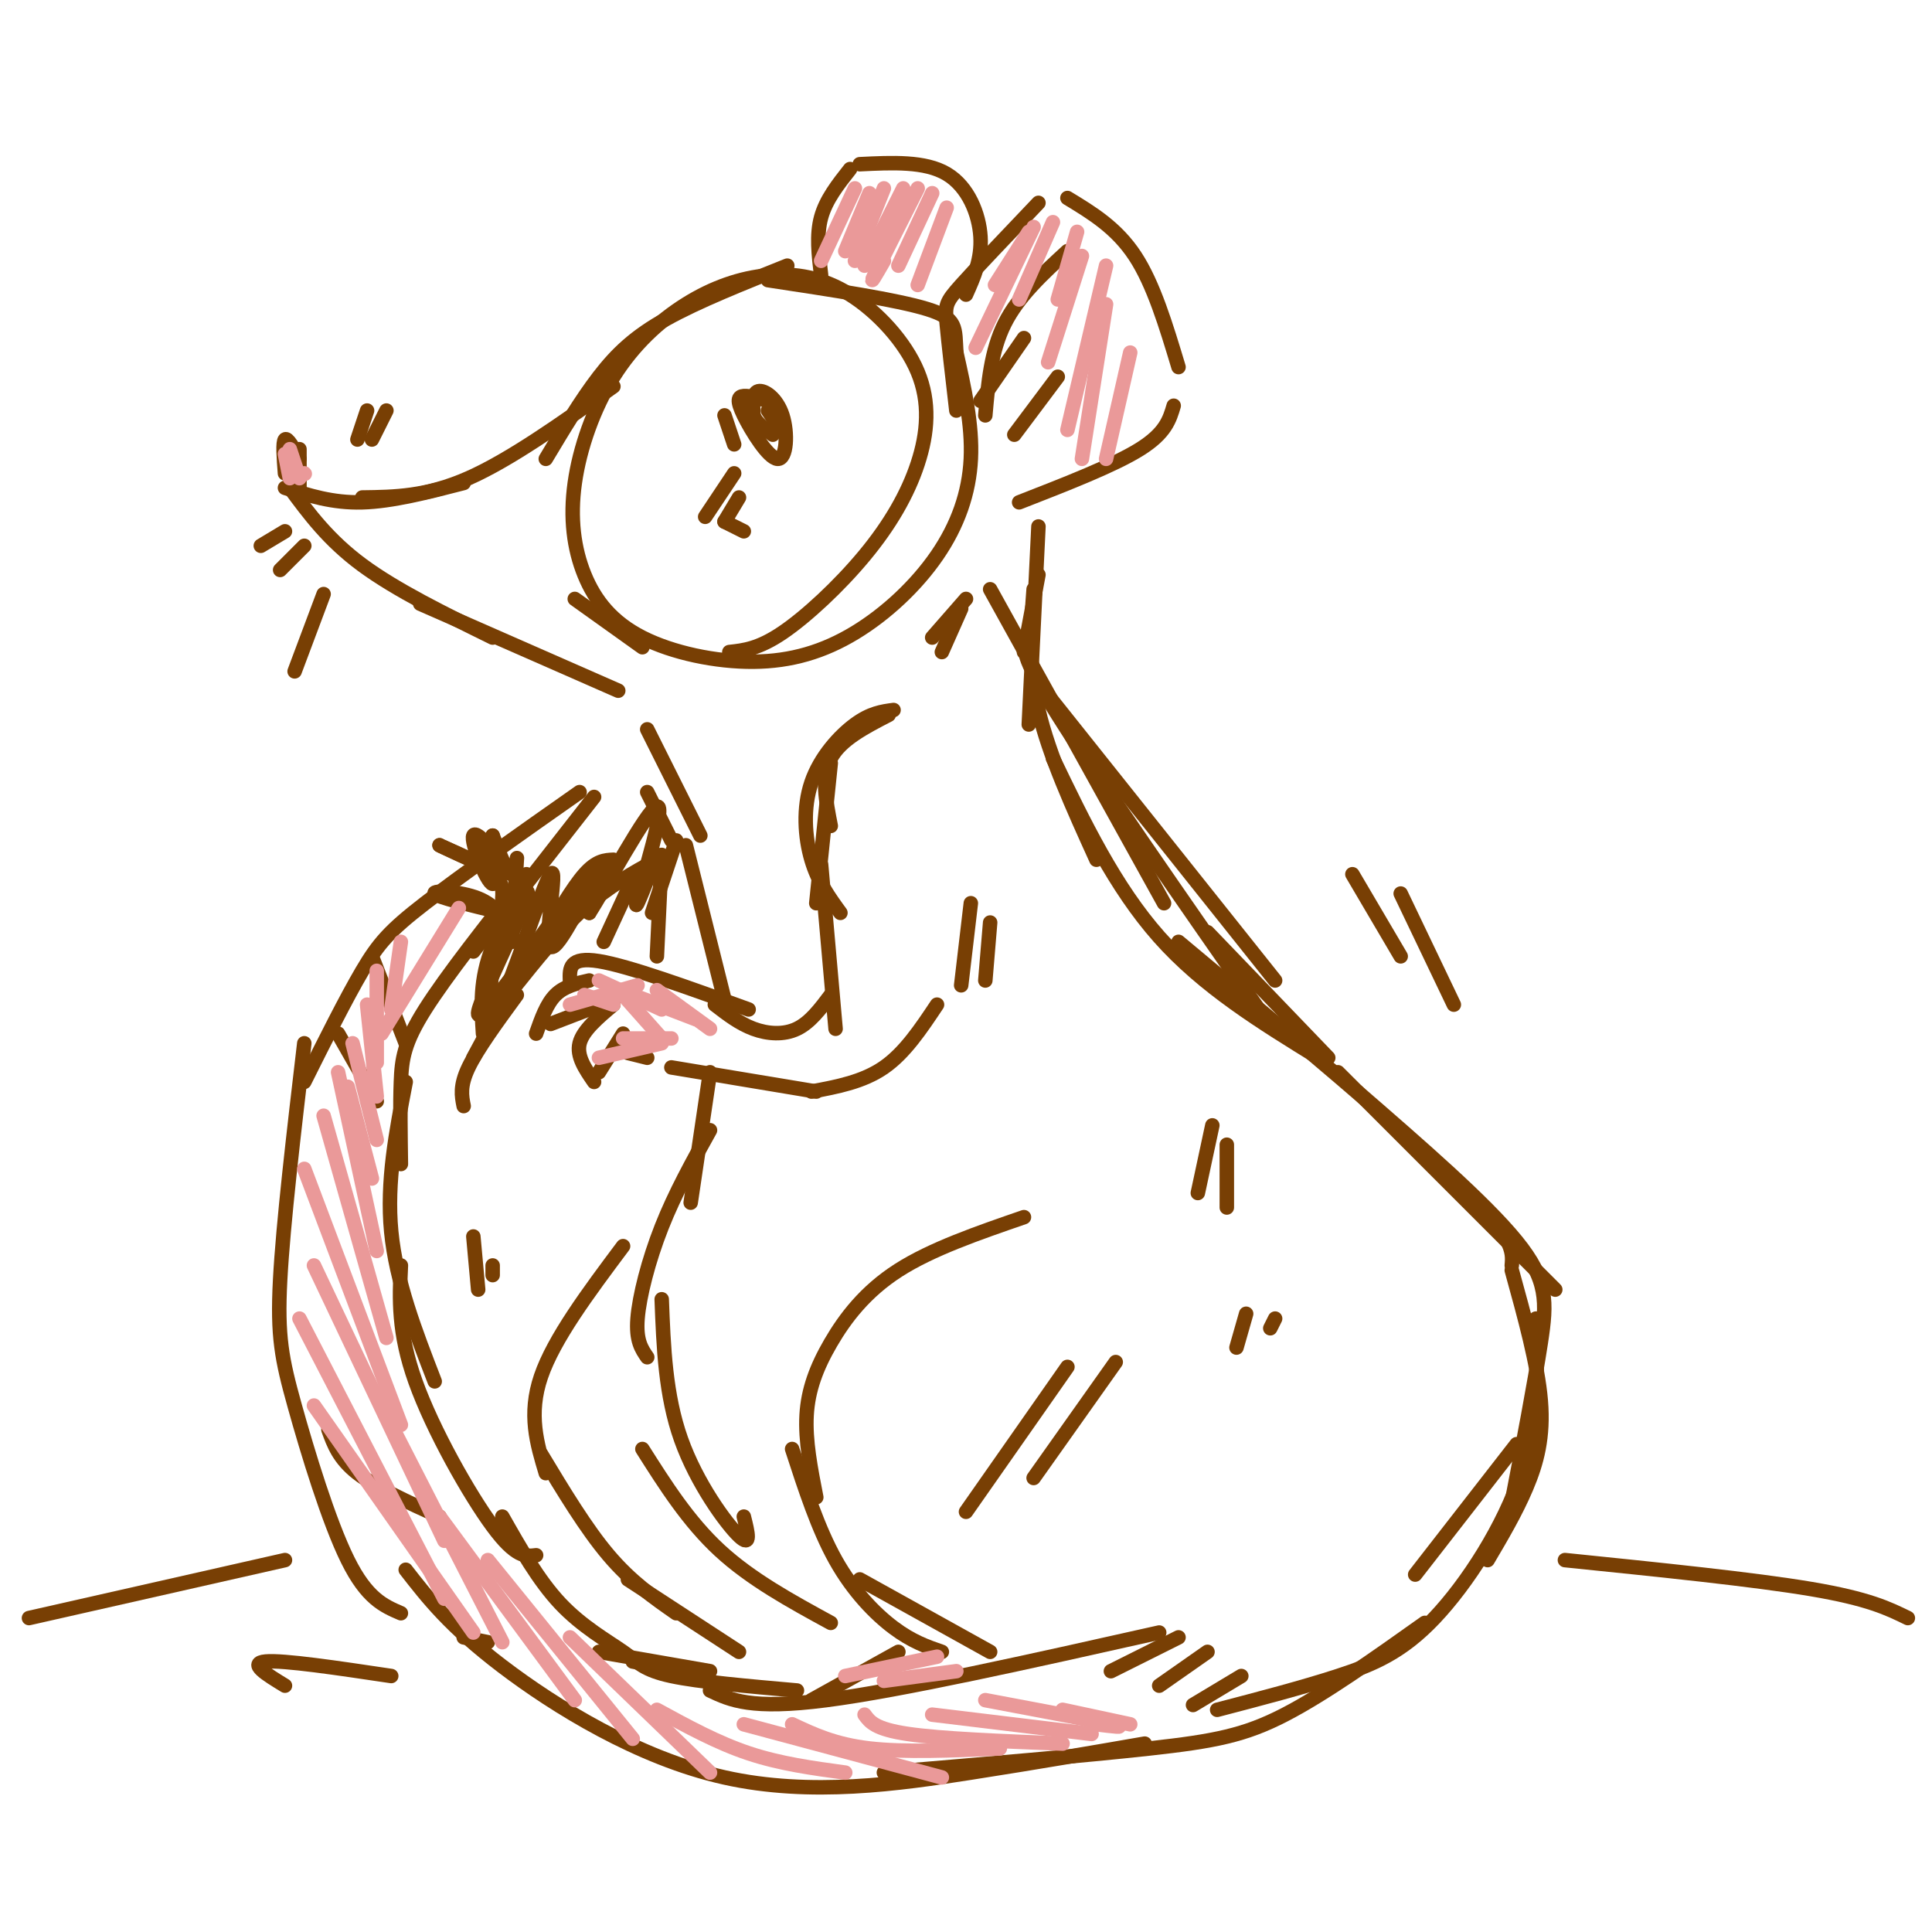 <svg viewBox='0 0 400 400' version='1.1' xmlns='http://www.w3.org/2000/svg' xmlns:xlink='http://www.w3.org/1999/xlink'><g fill='none' stroke='rgb(120,63,4)' stroke-width='3' stroke-linecap='round' stroke-linejoin='round'><path d='M119,124c0.000,0.000 14.000,10.000 14,10'/><path d='M151,135c3.035,-0.333 6.070,-0.665 11,-4c4.930,-3.335 11.755,-9.671 17,-16c5.245,-6.329 8.910,-12.650 11,-19c2.090,-6.350 2.603,-12.728 0,-19c-2.603,-6.272 -8.324,-12.438 -14,-16c-5.676,-3.562 -11.306,-4.521 -17,-4c-5.694,0.521 -11.450,2.522 -17,6c-5.550,3.478 -10.893,8.435 -15,15c-4.107,6.565 -6.978,14.740 -8,22c-1.022,7.260 -0.194,13.607 2,19c2.194,5.393 5.754,9.833 12,13c6.246,3.167 15.179,5.061 23,5c7.821,-0.061 14.529,-2.078 21,-6c6.471,-3.922 12.704,-9.748 17,-16c4.296,-6.252 6.656,-12.929 7,-20c0.344,-7.071 -1.328,-14.535 -3,-22'/><path d='M198,73c-0.333,-5.156 0.333,-7.044 -6,-9c-6.333,-1.956 -19.667,-3.978 -33,-6'/><path d='M163,55c-9.244,3.689 -18.489,7.378 -25,11c-6.511,3.622 -10.289,7.178 -14,12c-3.711,4.822 -7.356,10.911 -11,17'/><path d='M127,80c-10.667,7.583 -21.333,15.167 -30,19c-8.667,3.833 -15.333,3.917 -22,4'/><path d='M96,100c-7.417,1.917 -14.833,3.833 -21,4c-6.167,0.167 -11.083,-1.417 -16,-3'/><path d='M60,101c4.000,5.417 8.000,10.833 15,16c7.000,5.167 17.000,10.083 27,15'/><path d='M87,125c0.000,0.000 41.000,18.000 41,18'/><path d='M198,85c-0.822,-7.089 -1.644,-14.178 -2,-18c-0.356,-3.822 -0.244,-4.378 3,-8c3.244,-3.622 9.622,-10.311 16,-17'/><path d='M221,41c5.083,3.083 10.167,6.167 14,12c3.833,5.833 6.417,14.417 9,23'/><path d='M243,84c-0.833,2.833 -1.667,5.667 -7,9c-5.333,3.333 -15.167,7.167 -25,11'/><path d='M170,57c-0.500,-4.167 -1.000,-8.333 0,-12c1.000,-3.667 3.500,-6.833 6,-10'/><path d='M178,34c6.756,-0.333 13.511,-0.667 18,2c4.489,2.667 6.711,8.333 7,13c0.289,4.667 -1.356,8.333 -3,12'/><path d='M159,83c-1.919,-0.542 -3.838,-1.085 -5,-1c-1.162,0.085 -1.565,0.796 0,4c1.565,3.204 5.100,8.900 7,9c1.900,0.100 2.165,-5.396 1,-9c-1.165,-3.604 -3.762,-5.315 -5,-5c-1.238,0.315 -1.119,2.658 -1,5'/><path d='M156,86c0.500,1.500 2.250,2.750 4,4'/><path d='M159,85c0.000,0.000 2.000,3.000 2,3'/><path d='M150,86c0.000,0.000 2.000,6.000 2,6'/><path d='M59,98c-0.250,-3.250 -0.500,-6.500 0,-7c0.500,-0.500 1.750,1.750 3,4'/><path d='M62,93c0.000,0.000 0.000,8.000 0,8'/><path d='M61,95c0.000,0.000 0.000,3.000 0,3'/><path d='M59,110c0.000,0.000 -5.000,3.000 -5,3'/><path d='M63,113c0.000,0.000 -5.000,5.000 -5,5'/><path d='M67,123c0.000,0.000 -6.000,16.000 -6,16'/><path d='M74,91c0.000,0.000 2.000,-6.000 2,-6'/><path d='M77,91c0.000,0.000 3.000,-6.000 3,-6'/><path d='M215,119c0.000,0.000 -3.000,16.000 -3,16'/><path d='M215,109c0.000,0.000 -2.000,41.000 -2,41'/><path d='M214,122c-0.583,7.833 -1.167,15.667 1,25c2.167,9.333 7.083,20.167 12,31'/><path d='M218,157c6.417,13.333 12.833,26.667 22,37c9.167,10.333 21.083,17.667 33,25'/><path d='M244,195c23.250,19.417 46.500,38.833 58,50c11.500,11.167 11.250,14.083 11,17'/><path d='M313,263c2.689,9.733 5.378,19.467 6,27c0.622,7.533 -0.822,12.867 -3,18c-2.178,5.133 -5.089,10.067 -8,15'/><path d='M318,273c0.321,10.446 0.643,20.893 -3,32c-3.643,11.107 -11.250,22.875 -18,30c-6.750,7.125 -12.643,9.607 -20,12c-7.357,2.393 -16.179,4.696 -25,7'/><path d='M295,336c-10.356,7.356 -20.711,14.711 -29,19c-8.289,4.289 -14.511,5.511 -28,7c-13.489,1.489 -34.244,3.244 -55,5'/><path d='M237,361c-10.696,1.857 -21.393,3.714 -36,6c-14.607,2.286 -33.125,5.000 -51,1c-17.875,-4.000 -35.107,-14.714 -46,-23c-10.893,-8.286 -15.446,-14.143 -20,-20'/><path d='M101,340c0.000,0.000 -5.000,-1.000 -5,-1'/><path d='M83,334c-3.524,-1.512 -7.048,-3.024 -11,-11c-3.952,-7.976 -8.333,-22.417 -11,-32c-2.667,-9.583 -3.619,-14.310 -3,-26c0.619,-11.690 2.810,-30.345 5,-49'/><path d='M63,224c4.333,-8.667 8.667,-17.333 12,-23c3.333,-5.667 5.667,-8.333 13,-14c7.333,-5.667 19.667,-14.333 32,-23'/><path d='M123,165c0.000,0.000 -25.000,32.000 -25,32'/><path d='M109,181c-8.311,10.533 -16.622,21.067 -21,28c-4.378,6.933 -4.822,10.267 -5,15c-0.178,4.733 -0.089,10.867 0,17'/><path d='M84,224c-2.000,10.333 -4.000,20.667 -3,31c1.000,10.333 5.000,20.667 9,31'/><path d='M83,262c-0.311,6.933 -0.622,13.867 3,24c3.622,10.133 11.178,23.467 16,30c4.822,6.533 6.911,6.267 9,6'/><path d='M104,314c3.744,6.607 7.488,13.214 12,18c4.512,4.786 9.792,7.750 13,10c3.208,2.250 4.345,3.786 10,5c5.655,1.214 15.827,2.107 26,3'/><path d='M147,350c4.250,2.000 8.500,4.000 24,2c15.500,-2.000 42.250,-8.000 69,-14'/><path d='M230,346c0.000,0.000 14.000,-7.000 14,-7'/><path d='M240,349c0.000,0.000 10.000,-7.000 10,-7'/><path d='M247,353c0.000,0.000 10.000,-6.000 10,-6'/><path d='M212,252c-9.565,3.298 -19.131,6.595 -26,11c-6.869,4.405 -11.042,9.917 -14,15c-2.958,5.083 -4.702,9.738 -5,15c-0.298,5.262 0.851,11.131 2,17'/><path d='M164,300c2.689,8.267 5.378,16.533 9,23c3.622,6.467 8.178,11.133 12,14c3.822,2.867 6.911,3.933 10,5'/><path d='M178,327c0.000,0.000 27.000,15.000 27,15'/><path d='M186,342c0.000,0.000 -18.000,10.000 -18,10'/><path d='M172,158c0.000,0.000 -3.000,29.000 -3,29'/><path d='M172,171c-1.000,-5.083 -2.000,-10.167 0,-14c2.000,-3.833 7.000,-6.417 12,-9'/><path d='M185,147c-2.399,0.321 -4.798,0.643 -8,3c-3.202,2.357 -7.208,6.750 -9,12c-1.792,5.250 -1.369,11.357 0,16c1.369,4.643 3.685,7.821 6,11'/><path d='M170,179c0.000,0.000 3.000,34.000 3,34'/><path d='M172,206c-2.133,2.844 -4.267,5.689 -7,7c-2.733,1.311 -6.067,1.089 -9,0c-2.933,-1.089 -5.467,-3.044 -8,-5'/><path d='M155,209c-12.417,-4.500 -24.833,-9.000 -31,-10c-6.167,-1.000 -6.083,1.500 -6,4'/><path d='M122,203c-2.583,0.583 -5.167,1.167 -7,3c-1.833,1.833 -2.917,4.917 -4,8'/><path d='M114,212c0.000,0.000 13.000,-5.000 13,-5'/><path d='M127,208c-3.167,2.667 -6.333,5.333 -7,8c-0.667,2.667 1.167,5.333 3,8'/><path d='M124,222c0.000,0.000 5.000,-8.000 5,-8'/><path d='M130,218c0.000,0.000 4.000,1.000 4,1'/><path d='M139,221c0.000,0.000 30.000,5.000 30,5'/><path d='M168,226c5.333,-1.000 10.667,-2.000 15,-5c4.333,-3.000 7.667,-8.000 11,-13'/><path d='M134,151c0.000,0.000 11.000,22.000 11,22'/><path d='M134,164c0.000,0.000 5.000,10.000 5,10'/><path d='M127,178c-1.750,0.083 -3.500,0.167 -6,3c-2.500,2.833 -5.750,8.417 -9,14'/><path d='M131,182c0.000,0.000 -6.000,13.000 -6,13'/><path d='M136,178c-5.000,2.750 -10.000,5.500 -15,10c-5.000,4.500 -10.000,10.750 -15,17'/><path d='M123,185c-3.417,2.167 -6.833,4.333 -11,10c-4.167,5.667 -9.083,14.833 -14,24'/><path d='M107,206c-4.083,5.583 -8.167,11.167 -10,15c-1.833,3.833 -1.417,5.917 -1,8'/><path d='M100,214c-0.363,-5.607 -0.726,-11.214 2,-18c2.726,-6.786 8.542,-14.750 7,-10c-1.542,4.750 -10.440,22.214 -10,24c0.440,1.786 10.220,-12.107 20,-26'/><path d='M106,195c0.444,-7.689 0.889,-15.378 1,-17c0.111,-1.622 -0.111,2.822 -1,3c-0.889,0.178 -2.444,-3.911 -4,-8'/><path d='M102,173c-0.258,1.742 1.096,10.096 0,10c-1.096,-0.096 -4.641,-8.641 -4,-10c0.641,-1.359 5.469,4.469 5,6c-0.469,1.531 -6.234,-1.234 -12,-4'/><path d='M91,175c0.222,0.222 6.778,2.778 10,5c3.222,2.222 3.111,4.111 3,6'/><path d='M104,189c-6.756,-1.644 -13.511,-3.289 -14,-4c-0.489,-0.711 5.289,-0.489 9,1c3.711,1.489 5.356,4.244 7,7'/><path d='M103,191c-1.329,11.375 -2.657,22.750 0,18c2.657,-4.750 9.300,-25.624 11,-28c1.700,-2.376 -1.542,13.745 0,15c1.542,1.255 7.869,-12.356 10,-16c2.131,-3.644 0.065,2.678 -2,9'/><path d='M122,189c3.143,-4.821 12.000,-21.375 14,-22c2.000,-0.625 -2.857,14.679 -4,19c-1.143,4.321 1.429,-2.339 4,-9'/><path d='M140,174c0.000,0.000 -5.000,15.000 -5,15'/><path d='M137,177c0.000,0.000 -1.000,21.000 -1,21'/><path d='M142,175c0.000,0.000 8.000,32.000 8,32'/><path d='M147,222c0.000,0.000 -4.000,27.000 -4,27'/><path d='M147,234c-3.622,6.511 -7.244,13.022 -10,20c-2.756,6.978 -4.644,14.422 -5,19c-0.356,4.578 0.822,6.289 2,8'/><path d='M137,269c0.378,9.933 0.756,19.867 4,29c3.244,9.133 9.356,17.467 12,20c2.644,2.533 1.822,-0.733 1,-4'/><path d='M133,300c4.750,7.500 9.500,15.000 16,21c6.500,6.000 14.750,10.500 23,15'/><path d='M129,258c-7.167,9.583 -14.333,19.167 -17,27c-2.667,7.833 -0.833,13.917 1,20'/><path d='M112,301c4.667,7.750 9.333,15.500 14,21c4.667,5.500 9.333,8.750 14,12'/><path d='M130,327c0.000,0.000 23.000,15.000 23,15'/><path d='M147,346c0.000,0.000 -23.000,-4.000 -23,-4'/><path d='M142,346c0.000,0.000 -11.000,-2.000 -11,-2'/><path d='M77,198c0.000,0.000 7.000,18.000 7,18'/><path d='M70,214c0.000,0.000 8.000,14.000 8,14'/><path d='M68,296c1.083,3.000 2.167,6.000 6,9c3.833,3.000 10.417,6.000 17,9'/><path d='M251,233c0.000,0.000 -3.000,14.000 -3,14'/><path d='M254,237c0.000,0.000 0.000,13.000 0,13'/><path d='M205,122c0.000,0.000 36.000,65.000 36,65'/><path d='M217,144c0.000,0.000 47.000,59.000 47,59'/><path d='M213,133c-1.083,1.000 -2.167,2.000 6,15c8.167,13.000 25.583,38.000 43,63'/><path d='M250,193c0.000,0.000 25.000,26.000 25,26'/><path d='M154,110c0.000,0.000 -4.000,-2.000 -4,-2'/><path d='M152,98c0.000,0.000 -6.000,9.000 -6,9'/><path d='M153,103c0.000,0.000 -3.000,5.000 -3,5'/><path d='M200,124c0.000,0.000 -7.000,8.000 -7,8'/><path d='M199,126c0.000,0.000 -4.000,9.000 -4,9'/><path d='M212,70c0.000,0.000 -9.000,13.000 -9,13'/><path d='M204,86c0.583,-6.667 1.167,-13.333 4,-19c2.833,-5.667 7.917,-10.333 13,-15'/><path d='M219,78c0.000,0.000 -9.000,12.000 -9,12'/><path d='M277,222c0.000,0.000 45.000,45.000 45,45'/><path d='M281,226c13.244,11.489 26.489,22.978 33,31c6.511,8.022 6.289,12.578 5,21c-1.289,8.422 -3.644,20.711 -6,33'/><path d='M314,299c0.000,0.000 -21.000,27.000 -21,27'/><path d='M221,283c0.000,0.000 -21.000,30.000 -21,30'/><path d='M231,282c0.000,0.000 -17.000,24.000 -17,24'/><path d='M258,272c0.000,0.000 -2.000,7.000 -2,7'/><path d='M264,273c0.000,0.000 -1.000,2.000 -1,2'/><path d='M201,187c0.000,0.000 -2.000,17.000 -2,17'/><path d='M205,191c0.000,0.000 -1.000,12.000 -1,12'/><path d='M98,256c0.000,0.000 1.000,11.000 1,11'/><path d='M102,262c0.000,0.000 0.000,2.000 0,2'/><path d='M280,181c0.000,0.000 10.000,17.000 10,17'/><path d='M290,185c0.000,0.000 11.000,23.000 11,23'/><path d='M324,323c19.583,2.000 39.167,4.000 51,6c11.833,2.000 15.917,4.000 20,6'/><path d='M59,323c0.000,0.000 -53.000,12.000 -53,12'/><path d='M59,349c-3.833,-2.333 -7.667,-4.667 -4,-5c3.667,-0.333 14.833,1.333 26,3'/></g>
<g fill='none' stroke='rgb(234,153,153)' stroke-width='3' stroke-linecap='round' stroke-linejoin='round'><path d='M177,39c0.000,0.000 -7.000,15.000 -7,15'/><path d='M180,40c0.000,0.000 -5.000,12.000 -5,12'/><path d='M183,39c0.000,0.000 -6.000,15.000 -6,15'/><path d='M187,39c0.000,0.000 -8.000,16.000 -8,16'/><path d='M190,39c-3.917,7.750 -7.833,15.500 -9,18c-1.167,2.500 0.417,-0.250 2,-3'/><path d='M193,40c0.000,0.000 -7.000,15.000 -7,15'/><path d='M196,43c0.000,0.000 -6.000,16.000 -6,16'/><path d='M213,48c0.000,0.000 -7.000,11.000 -7,11'/><path d='M214,47c0.000,0.000 -12.000,25.000 -12,25'/><path d='M218,46c0.000,0.000 -7.000,16.000 -7,16'/><path d='M223,48c0.000,0.000 -4.000,14.000 -4,14'/><path d='M224,53c0.000,0.000 -7.000,22.000 -7,22'/><path d='M229,55c0.000,0.000 -8.000,34.000 -8,34'/><path d='M229,63c0.000,0.000 -5.000,32.000 -5,32'/><path d='M234,73c0.000,0.000 -5.000,22.000 -5,22'/><path d='M59,94c0.000,0.000 1.000,5.000 1,5'/><path d='M60,93c0.000,0.000 2.000,6.000 2,6'/><path d='M63,98c0.000,0.000 0.100,0.100 0.1,0.1'/><path d='M121,206c0.000,0.000 6.000,2.000 6,2'/><path d='M118,208c0.000,0.000 14.000,-4.000 14,-4'/><path d='M124,203c0.000,0.000 13.000,6.000 13,6'/><path d='M129,206c0.000,0.000 8.000,9.000 8,9'/><path d='M124,219c0.000,0.000 13.000,-3.000 13,-3'/><path d='M129,215c0.000,0.000 10.000,0.000 10,0'/><path d='M131,206c0.000,0.000 13.000,5.000 13,5'/><path d='M136,205c0.000,0.000 11.000,8.000 11,8'/><path d='M175,347c0.000,0.000 19.000,-4.000 19,-4'/><path d='M183,348c0.000,0.000 15.000,-2.000 15,-2'/><path d='M95,188c0.000,0.000 -16.000,26.000 -16,26'/><path d='M83,195c0.000,0.000 -2.000,14.000 -2,14'/><path d='M78,201c0.000,0.000 0.000,19.000 0,19'/><path d='M76,208c0.000,0.000 2.000,19.000 2,19'/><path d='M73,216c0.000,0.000 5.000,20.000 5,20'/><path d='M72,225c0.000,0.000 5.000,19.000 5,19'/><path d='M70,222c0.000,0.000 8.000,37.000 8,37'/><path d='M67,231c0.000,0.000 13.000,46.000 13,46'/><path d='M63,242c0.000,0.000 20.000,53.000 20,53'/><path d='M65,262c0.000,0.000 27.000,57.000 27,57'/><path d='M62,273c0.000,0.000 30.000,58.000 30,58'/><path d='M65,291c0.000,0.000 33.000,47.000 33,47'/><path d='M82,297c0.000,0.000 22.000,43.000 22,43'/><path d='M91,314c0.000,0.000 28.000,38.000 28,38'/><path d='M101,323c0.000,0.000 30.000,37.000 30,37'/><path d='M118,339c0.000,0.000 29.000,28.000 29,28'/><path d='M136,354c6.250,3.417 12.500,6.833 19,9c6.500,2.167 13.250,3.083 20,4'/><path d='M154,357c0.000,0.000 41.000,11.000 41,11'/><path d='M164,357c4.417,2.083 8.833,4.167 16,5c7.167,0.833 17.083,0.417 27,0'/><path d='M179,355c1.083,1.500 2.167,3.000 9,4c6.833,1.000 19.417,1.500 32,2'/><path d='M193,355c0.000,0.000 33.000,4.000 33,4'/><path d='M204,352c11.083,2.083 22.167,4.167 26,5c3.833,0.833 0.417,0.417 -3,0'/><path d='M220,354c0.000,0.000 14.000,3.000 14,3'/></g>
</svg>